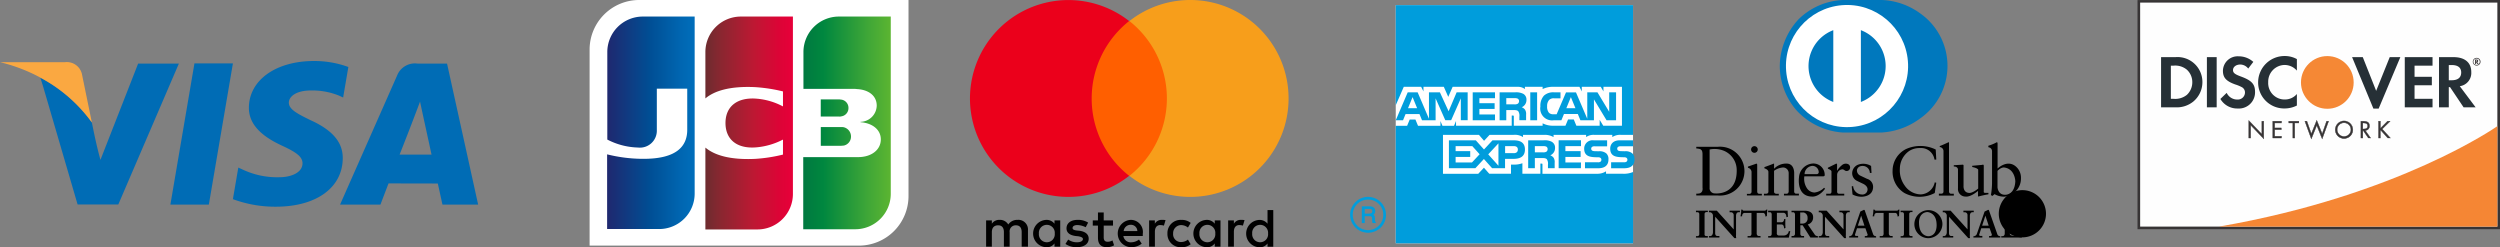 <svg xmlns="http://www.w3.org/2000/svg" xmlns:xlink="http://www.w3.org/1999/xlink" width="251.055" height="24.826"><rect width="100%" height="100%" fill="#808080" stroke="none"/><defs><linearGradient id="a" x1="-.575" y1=".501" x2="2.324" y2=".501" gradientUnits="objectBoundingBox"><stop offset="0" stop-color="#007940"/><stop offset=".228" stop-color="#00873f"/><stop offset=".743" stop-color="#40a737"/><stop offset="1" stop-color="#5cb531"/></linearGradient><linearGradient id="b" x1=".002" y1=".5" x2="1.003" y2=".5" xlink:href="#a"/><linearGradient id="c" x1="-.628" y1=".499" x2="2.537" y2=".499" xlink:href="#a"/><linearGradient id="d" x1=".002" y1=".5" x2="1.018" y2=".5" gradientUnits="objectBoundingBox"><stop offset="0" stop-color="#1f286f"/><stop offset=".475" stop-color="#004e94"/><stop offset=".826" stop-color="#0066b1"/><stop offset="1" stop-color="#006fbc"/></linearGradient><linearGradient id="e" x1="-.006" y1=".499" x2=".981" y2=".499" gradientUnits="objectBoundingBox"><stop offset="0" stop-color="#6c2c2f"/><stop offset=".174" stop-color="#882730"/><stop offset=".573" stop-color="#be1833"/><stop offset=".859" stop-color="#dc0436"/><stop offset="1" stop-color="#e60039"/></linearGradient></defs><path fill="#fff" d="M140.163.516h23.83v23.918h-23.83z"/><path d="M138.91 21.578a1.532 1.532 0 11-1.531-1.533 1.51 1.51 0 011.531 1.533m.273 0a1.8 1.8 0 10-1.8 1.793 1.8 1.8 0 001.804-1.793zm-1.383-.369c0-.213-.145-.23-.25-.23h-.5v.469h.466c.15-.004.283-.041.283-.243zm.363 1.19h-.331a1.926 1.926 0 01-.049-.441c0-.122-.02-.247-.248-.247h-.487v.688h-.294v-1.681h.781c.269 0 .567.095.567.469a.424.424 0 01-.182.379c.076.043.141.115.151.3l.012.291c0 .085.013.1.081.141zm9.659-6.086h-1.646v-.555h1.467v-.578h-1.467v-.506h1.677l.734.816-.765.821m1.629-.812l1.026-1.105v2.25zm2.564-.118h-.868v-.707h.874c.241 0 .406.1.406.343s-.161.366-.415.366zm3.263-.139a.636.636 0 01-.329.057h-.816v-.625h.826a.728.728 0 01.319.047.275.275 0 01.137.253.3.3 0 01-.14.27zm-3.257-1.151h-2.141l-.854.92-.822-.92h-2.7v2.8h2.656l.856-.925.824.925h1.3v-.938h.833c.585 0 1.165-.163 1.165-.94s-.591-.92-1.116-.92zm3.793.136a1.561 1.561 0 00-.806-.136h-1.545v2.8h.67v-1.02h.72c.243 0 .39.021.487.123a.827.827 0 01.109.544v.353h.674v-.547a.8.8 0 00-.11-.508.741.741 0 00-.33-.239.785.785 0 00.477-.744.65.65 0 00-.35-.624zm2.953 2.085H157.2v-.555h1.53v-.578h-1.53v-.506h1.567v-.584h-2.245v2.8h2.237zm2.554-.895a1.046 1.046 0 00-.765-.226l-.359-.009a.831.831 0 01-.257-.033.213.213 0 01-.147-.208.219.219 0 01.1-.2.457.457 0 01.268-.048h1.229v-.6h-1.343a.835.835 0 00-.96.833c0 .891.786.854 1.413.87a.358.358 0 01.233.064.231.231 0 01.082.185.25.25 0 01-.079.184.392.392 0 01-.269.069h-1.3v.6h1.305c.678 0 1.052-.288 1.052-.884a.769.769 0 00-.202-.595zm2.82.595c0 .6-.374.884-1.053.884h-1.296v-.6h1.288a.392.392 0 00.269-.069.25.25 0 00.079-.184.231.231 0 00-.082-.185.357.357 0 00-.233-.064c-.626-.018-1.413.021-1.413-.87 0-.4.255-.834.96-.833h1.336v.6h-1.223a.458.458 0 00-.267.048.219.219 0 00-.1.2.212.212 0 00.147.208.833.833 0 00.256.033l.359.009a1.043 1.043 0 01.766.226.772.772 0 01.204.599z" fill="#009ddc"/><g fill="#009ddc"><path d="M141.396 10.865l.457-1.115.457 1.115h-.914m11.012-.442a.634.634 0 01-.328.057h-.816v-.624h.826a.709.709 0 01.319.048.273.273 0 01.137.252.3.3 0 01-.139.266zm5.8.442l-.457-1.115-.456 1.115zm-10.815-1.591h-1.115l-.807 1.9-.873-1.9h-1.1v2.655l-1.135-2.655h-1l-1.2 2.806h.73l.257-.628h1.394l.258.628h1.363V9.874l.974 2.2h.588l.972-2.2v2.2h.687v-2.8zm2.737 2.221h-1.567v-.556h1.53v-.577h-1.53v-.5h1.567v-.588h-2.238v2.8h2.238zm2.814-2.084a1.562 1.562 0 00-.806-.137h-1.544v2.8h.67v-1.022h.719c.244 0 .391.021.487.123a.821.821 0 01.109.544v.354h.675v-.557a.8.8 0 00-.111-.508.753.753 0 00-.329-.238.785.785 0 00.476-.744.65.65 0 00-.346-.618zm.73 2.668h.686V9.274h-.686zm8.614 0h-.954l-1.268-2.1v2.1h-1.359l-.258-.628h-1.394l-.257.628h-.779a1.186 1.186 0 01-1.329-1.383 1.494 1.494 0 01.359-1.094 1.367 1.367 0 011.02-.329h.64v.6h-.626a.642.642 0 00-.518.167.9.9 0 00-.2.635.943.943 0 00.19.658.636.636 0 00.465.143h.3l.942-2.2h1l1.135 2.654V9.274h1.023l1.179 1.953V9.274h.69v2.8z"/><path d="M163.993 13.541h-1.241a1.414 1.414 0 00-.841.225v-.225h-1.83a1.307 1.307 0 00-.8.225v-.225h-3.27v.225a1.783 1.783 0 00-.906-.225h-2.16v.225a1.515 1.515 0 00-.938-.225h-2.421l-.554.6-.515-.6h-3.611v3.91h3.544l.568-.61.538.608h2.181v-.922h.217a2.336 2.336 0 00.928-.135v1.057h1.807v-1.022h.089c.11 0 .118.009.118.113v.91h5.471a1.583 1.583 0 00.914-.248v.248h1.735a2.359 2.359 0 00.983-.179v7.162h-23.836v-11.8h1.143l.259-.627h.577l.258.627h2.252v-.481l.2.478h1.166l.2-.486v.484h5.593v-1.026h.109c.08 0 .1.01.1.135v.889h2.893v-.243a2.258 2.258 0 001.074.243h1.218l.262-.627h.576l.259.627h2.339v-.594l.36.594h1.879V8.72h-1.859v.461l-.267-.461h-1.908v.461l-.235-.461h-2.578a2.309 2.309 0 00-1.12.225V8.72h-1.778v.225a1.134 1.134 0 00-.759-.225h-6.5l-.439 1.008-.445-1.008h-2.045v.461l-.231-.461h-1.747l-.807 1.854V.516h23.831v13.025"/></g><path d="M91.235 19.693a4.979 4.979 0 01-4.972 4.972H59.209V4.972A4.979 4.979 0 0164.181 0h27.054z" fill="#fff"/><path d="M185.584 103.9h2.056c.059 0 .2-.02.254-.02a.917.917 0 00.724-.92.95.95 0 00-.724-.92 1.031 1.031 0 00-.254-.02h-2.056z" transform="translate(-103.159 -89.261)" fill="url(#a)"/><path d="M175.083 13.3a3.563 3.563 0 00-3.563 3.563v3.7h5.031a2.011 2.011 0 01.352.02c1.135.059 1.977.646 1.977 1.664a1.665 1.665 0 01-1.625 1.625v.039c1.155.078 2.036.724 2.036 1.723 0 1.077-.979 1.781-2.271 1.781h-5.52v7.243h5.227a3.563 3.563 0 003.563-3.563V13.3z" transform="translate(-90.837 -11.637)" fill="url(#b)"/><path d="M188.364 80.666a.833.833 0 00-.724-.842c-.039 0-.137-.02-.2-.02h-1.86v1.723h1.86a.546.546 0 00.2-.02.833.833 0 00.724-.842z" transform="translate(-103.159 -69.821)" fill="url(#c)"/><path d="M17.665 13.3a3.563 3.563 0 00-3.565 3.563v8.789a7.045 7.045 0 003.073.8 1.7 1.7 0 001.9-1.762v-4.15h3.054v4.13c0 1.605-1 2.917-4.385 2.917a15.028 15.028 0 01-3.661-.45v7.5h5.229a3.563 3.563 0 003.563-3.563V13.3z" transform="translate(46.887 -11.637)" fill="url(#d)"/><path d="M96.511 13.3a3.563 3.563 0 00-3.563 3.563v4.659c.9-.763 2.467-1.253 4.992-1.135a15.882 15.882 0 012.8.431v1.507a6.775 6.775 0 00-2.7-.783c-1.918-.137-3.073.8-3.073 2.447 0 1.664 1.155 2.6 3.073 2.447a7.108 7.108 0 002.7-.783v1.507a15.511 15.511 0 01-2.8.431c-2.525.117-4.091-.372-4.992-1.135v8.222h5.227a3.563 3.563 0 003.563-3.563V13.3z" transform="translate(-22.112 -11.637)" fill="url(#e)"/><g fill-rule="evenodd"><path d="M17.963 6.384L11.881 20.53h-4.09L4.329 8.686l-.281-.893.023.013.038.021-.037-.019.054.03a15.153 15.153 0 015.1 4.463c.26 1.3.51 2.48.862 3.753l3.784-9.668h4.091zm16.456 9.528c-.029 2.945-2.663 4.846-6.724 4.846a12.257 12.257 0 01-4.307-.757l.543-3.173.5.228a8.114 8.114 0 003.639.741c1.112 0 2.3-.436 2.309-1.387 0-.621-.5-1.062-2-1.756-1.469-.678-3.41-1.813-3.385-3.85.019-2.756 2.711-4.677 6.529-4.677a9.9 9.9 0 013.46.6l-.524 3.067-.35-.165a7.122 7.122 0 00-2.891-.543c-1.509 0-2.212.631-2.212 1.222 0 .659.82 1.1 2.169 1.756 2.232 1.01 3.265 2.237 3.245 3.847zm10.474-9.528H41.91a1.916 1.916 0 00-2.023 1.179l-5.739 12.986h4.055s.664-1.746.816-2.13c.441 0 4.385.01 4.947.01.112.5.466 2.12.466 2.12h3.585L44.893 6.384zm-4.764 9.139a302.107 302.107 0 002.052-5.316c.38 1.773.769 3.544 1.155 5.316h-3.207zM19.526 6.369h3.863l-2.417 14.175h-3.861z" fill="#006cb5"/><path d="M0 6.244h6.535a1.555 1.555 0 011.684 1.154l1.006 4.9a15.153 15.153 0 00-5.1-4.463l-.054-.03.037.019-.038-.021q-.156-.086-.316-.168A16.632 16.632 0 000 6.244z" fill="#faa841"/></g><g transform="translate(170.312)"><path d="M14.772 0h3.907a7.007 7.007 0 013.8 1.316 6.445 6.445 0 01.042 10.573 7.237 7.237 0 01-3.907 1.421h-3.845a6.938 6.938 0 01-4.66-2.215 6.846 6.846 0 01-1.693-4.44 7.014 7.014 0 011.881-4.712A6.751 6.751 0 0114.772 0z" fill="#0078bd"/><circle cx="6.133" cy="6.133" transform="rotate(-4.76 16.674 -102.331)" fill="#fff" r="6.133"/><path d="M13.791 3.03v7.209a3.855 3.855 0 010-7.209zm2.77 0v7.209a3.855 3.855 0 000-7.209z" fill="#0078bd"/><path d="M.47 19.369c.261-.146.188-.533.188-.533v-3.375c-.01-.376-.136-.408-.136-.408-.031-.115-.491-.146-.491-.146v-.167h2.173a2.455 2.455 0 11-.031 4.889H.031v-.178c.376.002.439-.082.439-.082zm.9-4.357v3.834a.518.518 0 00.522.575s2.246.261 2.2-2.361a2.1 2.1 0 00-1.222-1.891 2.48 2.48 0 00-1.502-.156zm4.834-.001a.334.334 0 10-.334.334.334.334 0 00.334-.334zm-.987 1.719l.78-.272s.16-.111.153.136v2.622s-.014.244.2.244h.265v.171h-1.5v-.164h.3a.23.23 0 00.167-.251v-1.967a.46.46 0 00-.362-.4zm1.657.048v.125s.425.118.4.39v1.943a.2.2 0 01-.2.216h-.248v.178h1.49v-.17h-.258s-.216-.014-.216-.209v-2.1a1.766 1.766 0 01.905-.334.572.572 0 01.564.543v1.86s0 .23-.209.237h-.265v.171h1.5v-.178h-.244a.207.207 0 01-.23-.23v-1.818s.042-.914-.69-.972a1.672 1.672 0 00-1.33.519v-.53s-.879.341-.969.359z"/><path d="M11.172 18.944a.948.948 0 00.724.39 1.564 1.564 0 00.968-.481l.1.1c-.655.891-1.326.787-1.326.787-1.57-.035-1.293-1.908-1.293-1.908a1.485 1.485 0 011.435-1.414 1.142 1.142 0 011.149 1.136c.021.153-.146.153-.146.153h-1.9a1.714 1.714 0 00.289 1.237zm-.265-1.456h1.219a.2.2 0 00.2-.244.633.633 0 00-.641-.585.842.842 0 00-.778.83zm2.34-.645v.1s.362.125.362.279v2.055s-.014.188-.181.181h-.348v.178h1.811v-.178h-.515s-.23.021-.2-.272v-1.623a.56.56 0 01.474-.55s.125-.049.306.111a.346.346 0 00.522-.279.363.363 0 00-.2-.362.58.58 0 00-.627.111 2.021 2.021 0 00-.481.564v-.627s0-.178-.167-.057c-.004-.004-.704.346-.756.369zm4.216.524h.167l-.042-.7a1.5 1.5 0 00-1.351-.111.941.941 0 00-.55.815.859.859 0 00.488.794l.6.286s.509.216.453.62a.51.51 0 01-.568.46.9.9 0 01-.874-.843l-.146.028.084.815a1.982 1.982 0 00.864.226s1.2.052 1.2-1.007a.836.836 0 00-.613-.794l-.717-.341a.579.579 0 01-.293-.533s.049-.442.613-.415a.711.711 0 01.685.7zm6.489-1.341h.181l-.056-1.01a3.506 3.506 0 00-2.995-.042 2.439 2.439 0 00-1.337 2.173 2.5 2.5 0 001.191 2.236 3.246 3.246 0 003.044 0l.153-1.031-.153-.042a1.5 1.5 0 01-1.4 1.212 1.992 1.992 0 01-1.616-.885 2.575 2.575 0 01-.488-1.686 2.185 2.185 0 01.927-1.783 1.922 1.922 0 011.114-.3 1.359 1.359 0 011.435 1.158zm.529-1.358v.1a.408.408 0 01.376.432v4.047a.2.2 0 01-.188.2h-.276v.195h1.5v-.186h-.265s-.216.014-.216-.244v-4.82s.021-.181-.111-.077c-.008-.002-.492.235-.82.353zm1.408 1.922l.843-.049s.167-.056.139.146v1.95s-.077.731.6.738c0 0 .307.021.871-.439v-1.9s-.056-.16-.6-.265v-.122l1-.091s.16-.091.16.1v2.556s-.049.167.167.153h.3v.146a10.391 10.391 0 00-1.024.226l-.021-.038v-.529s-.745.654-1.281.567a.75.75 0 01-.731-.818v-1.915s-.014-.285-.418-.285zm3.884 3.086l-.153-.084a7.544 7.544 0 00.112-1.163v-3.274a.4.4 0 00-.369-.369v-.151a4.2 4.2 0 00.794-.322s.125-.111.132.112v2.5s.857-.85 1.693-.313a1.479 1.479 0 01.655 1.275 1.828 1.828 0 01-1.672 1.863 1.925 1.925 0 01-.982-.254zm.508-2.521v1.658s.045.731.717.745c0 0 .994.115 1.073-1.351 0 0-.021-1.24-1.107-1.386.002-.001-.291-.059-.681.334zM0 21.159h1.191v.139h-.153a.188.188 0 00-.174.188v2.02a.163.163 0 00.16.2h.167v.153H0v-.146h.167a.188.188 0 00.167-.2v-2.041s-.035-.174-.174-.16H0zm20.553 0h1.191v.139h-.153a.188.188 0 00-.174.188v2.02a.163.163 0 00.16.2h.167v.153h-1.191v-.146h.167a.188.188 0 00.167-.2v-2.041s-.035-.174-.174-.16h-.16zm-19.251 0h.794l1.692 1.874v-1.435a.28.28 0 00-.223-.279h-.188v-.16h1.038v.153h-.132s-.23-.028-.258.32v1.957a.943.943 0 00.021.327h-.181l-1.936-2.152v1.595s-.035.334.209.341h.216v.153H1.302v-.146h.153s.216-.007.251-.348v-1.741a.369.369 0 00-.251-.3h-.153zm11.028 0h.794l1.692 1.874v-1.435a.28.28 0 00-.223-.279h-.188v-.16h1.038v.153h-.132s-.23-.028-.258.32v1.957a.943.943 0 00.021.327h-.181l-1.936-2.152v1.595s-.035.334.209.341h.216v.153H12.33v-.146h.153s.216-.007.251-.348v-1.741a.369.369 0 00-.251-.3h-.153zm12.453 0h.794l1.692 1.874v-1.435a.28.28 0 00-.223-.279h-.188v-.16h1.038v.153h-.132s-.23-.028-.258.32v1.957a.941.941 0 00.021.327h-.181l-1.936-2.152v1.595s-.035.334.209.341h.216v.153h-1.052v-.146h.153s.216-.007.251-.348v-1.741a.368.368 0 00-.251-.3h-.153zm-20.234-.111a3.685 3.685 0 01-.077.676h.16s-.014-.362.286-.338h.655v1.988s.049.293-.16.334h-.23v.146h1.3v-.153h-.174s-.237.007-.209-.334v-1.985h.613s.244-.049.265.369l.146-.056s.007-.321.042-.648c0 0-.091.028-.111 0a.168.168 0 01-.139.111h-2.11a.165.165 0 01-.146-.111h-.111zm13.269 0a3.68 3.68 0 01-.077.676h.16s-.014-.362.286-.338h.655v1.988s.049.293-.16.334h-.23v.146h1.3v-.153h-.174s-.237.007-.209-.334v-1.985h.613s.244-.049.265.369l.146-.056s.007-.321.042-.648c0 0-.091.028-.111 0a.168.168 0 01-.139.111h-2.111a.165.165 0 01-.146-.111h-.11zm-10.568.111h1.957s.007.383.035.606l-.16.049s.021-.467-.348-.446h-.606v.954h.456s.247.028.268-.32l.132-.014a6.631 6.631 0 00.007.905l-.146.049s.021-.411-.261-.4h-.463v.857a.212.212 0 00.237.251h.453a.51.51 0 00.515-.453l.146.035s-.118.488-.139.627H7.25v-.153h.174s.167.007.181-.209v-1.992s-.021-.2-.174-.188H7.25v-.153zm2.347.001h1.309s.857-.042.857.641a.705.705 0 01-.536.738l.683.989s.049.167.334.188v.139h-.752l-.78-1.233h-.23v.857a.223.223 0 00.153.223h.223v.153H9.597v-.153h.167a.222.222 0 00.181-.2v-2s-.035-.188-.174-.188h-.174v-.16zm.871.174v1.118h.251a.494.494 0 00.488-.559.524.524 0 00-.4-.559zm22.099-.09h.215s.141-.007.141.1a.116.116 0 01-.088.121l.112.162s.008.027.055.031v.023h-.124l-.128-.2h-.038v.141a.037.037 0 00.025.037h.037v.025h-.207v-.025h.027a.037.037 0 00.03-.032v-.328s-.006-.031-.029-.031h-.029zm.143.029v.184h.041a.081.081 0 00.08-.092.086.086 0 00-.066-.092h-.055zm-17.325 2.582v-.139h.092a.357.357 0 00.257-.23l.773-2.243.307-.146a.087.087 0 01.146.062l.837 2.383a.286.286 0 00.292.174v.139h-1.135v-.146h.132s.174-.014.153-.153l-.223-.634h-.843l-.188.592a.118.118 0 00.118.181h.181v.16h-.9zm.871-1.191h.662l-.331-1.01zm11.607 1.191v-.139h.091a.357.357 0 00.257-.23l.773-2.243.306-.146a.087.087 0 01.146.062l.836 2.383a.286.286 0 00.292.174v.139h-1.135v-.146h.132s.174-.014.153-.153l-.223-.634h-.843l-.188.592a.118.118 0 00.118.181h.181v.16h-.9zm.871-1.191h.662l-.331-1.01zm-5.448 1.254a1.408 1.408 0 111.463-1.407 1.436 1.436 0 01-1.463 1.407zm-.886-1.532c.014 1.358.94 1.337.94 1.337.961-.049.822-1.271.822-1.271-.059-1.141-.94-1.16-.94-1.16-.899.087-.823 1.093-.823 1.093zm8.253-1.227h1.212v.139h-.146s-.223-.021-.2.181v1.957s-.042.2.188.216c0 0 .9.2 1-.474h.146l-.139.676h-2.055v-.139h.139s.167.007.209-.216v-1.985s-.014-.181-.174-.2h-.174v-.16z"/><path d="M32.781 19.095a2.373 2.373 0 012.37 2.371 2.373 2.373 0 01-2.37 2.37 2.373 2.373 0 01-2.371-2.37 2.373 2.373 0 012.371-2.371z"/></g><path d="M103.23 24.771v-1.648a.967.967 0 00-1.044-1.044 1.083 1.083 0 00-.934.467.961.961 0 00-.879-.467.887.887 0 00-.769.384v-.33h-.577v2.636h.577v-1.456c0-.467.247-.687.632-.687s.577.247.577.687v1.456h.577v-1.456a.608.608 0 01.632-.687c.384 0 .577.247.577.687v1.456zm8.541-2.636h-.934v-.8h-.577v.8h-.522v.522h.522v1.208c0 .6.247.961.906.961a1.536 1.536 0 00.714-.192l-.165-.494a.9.9 0 01-.494.137c-.275 0-.384-.165-.384-.439v-1.182h.934v-.522zm4.888-.055a.774.774 0 00-.687.384v-.33h-.576v2.636h.58v-1.483c0-.439.192-.687.549-.687a1.6 1.6 0 01.357.055l.165-.549a1.817 1.817 0 00-.384-.027zm-7.387.275a1.885 1.885 0 00-1.071-.275c-.659 0-1.1.329-1.1.851 0 .439.33.687.906.769l.275.027c.3.055.467.137.467.275 0 .192-.22.33-.6.33a1.516 1.516 0 01-.879-.275l-.275.439a1.942 1.942 0 001.126.33c.769 0 1.208-.357 1.208-.851 0-.467-.357-.714-.906-.8l-.275-.028c-.247-.027-.439-.082-.439-.247 0-.192.192-.3.494-.3a1.979 1.979 0 01.824.22l.247-.467zm15.324-.275a.774.774 0 00-.687.384v-.33h-.577v2.636h.577v-1.483c0-.439.192-.687.549-.687a1.6 1.6 0 01.357.055l.165-.549a1.817 1.817 0 00-.384-.027zm-7.36 1.373a1.319 1.319 0 001.4 1.373 1.366 1.366 0 00.934-.3l-.275-.467a1.11 1.11 0 01-.687.247.78.78 0 01-.8-.851.81.81 0 01.8-.851 1.109 1.109 0 01.687.247l.275-.467a1.366 1.366 0 00-.934-.3 1.319 1.319 0 00-1.4 1.373zm5.328 0v-1.318h-.577v.33a.992.992 0 00-.824-.384 1.374 1.374 0 000 2.746.924.924 0 00.824-.384v.33h.577zm-2.115 0a.8.8 0 111.593 0 .8.8 0 11-1.593 0zm-6.893-1.373a1.374 1.374 0 00.027 2.746 1.68 1.68 0 001.071-.357l-.275-.412a1.312 1.312 0 01-.769.275.741.741 0 01-.8-.632h1.95v-.22a1.213 1.213 0 00-1.208-1.4zm0 .494a.642.642 0 01.659.632h-1.373a.7.7 0 01.714-.632zm14.308.879v-2.357h-.577v1.373a.992.992 0 00-.824-.384 1.374 1.374 0 000 2.746.924.924 0 00.824-.384v.33h.577zm-2.115 0a.8.8 0 111.593 0 .8.8 0 11-1.593 0zm-19.279 0v-1.318h-.577v.33a.992.992 0 00-.824-.384 1.374 1.374 0 000 2.746.924.924 0 00.824-.384v.33h.577zm-2.142 0a.8.8 0 111.593 0 .8.8 0 11-1.593 0z"/><path fill="#ff5f00" d="M109.079 2.115h8.651v15.544h-8.651z"/><path d="M109.629 9.886a9.913 9.913 0 013.762-7.772 9.883 9.883 0 10-6.1 17.658 9.825 9.825 0 006.1-2.115 9.872 9.872 0 01-3.762-7.771z" fill="#eb001b"/><path d="M129.401 9.886a9.876 9.876 0 01-15.983 7.772 9.908 9.908 0 000-15.544 9.876 9.876 0 0115.983 7.772z" fill="#f79e1b"/><g transform="translate(214.654)"><path d="M.132.133h36.136v22.754H.133z" fill="#fefefe" fill-rule="evenodd"/><path d="M36.136.26v22.495H.264V.261h35.873zm.132-.261L0 .005v23.012h36.4V0h-.131z" fill="#373435" fill-rule="evenodd"/><path d="M36.135 12.67s-9.873 6.965-27.959 10.085h27.959z" fill="#f58634" fill-rule="evenodd"/><path d="M4.958 9.524a1.861 1.861 0 01-1.346.4h-.264V6.593h.264a1.824 1.824 0 011.346.408 1.691 1.691 0 01.543 1.253 1.724 1.724 0 01-.543 1.27zM3.81 5.738H2.365v5.04h1.437a2.627 2.627 0 001.8-.581 2.533 2.533 0 00.914-1.935A2.5 2.5 0 003.81 5.738zm3.157 5.04h.982v-5.04h-.982zm3.386-3.106c-.59-.219-.764-.363-.764-.634 0-.317.309-.559.733-.559a1.022 1.022 0 01.794.407l.513-.671a2.2 2.2 0 00-1.481-.56 1.48 1.48 0 00-1.571 1.442c0 .7.317 1.05 1.239 1.384a3.787 3.787 0 01.681.284.6.6 0 01.295.521.718.718 0 01-.764.71 1.162 1.162 0 01-1.073-.672l-.634.613a1.96 1.96 0 001.745.959 1.626 1.626 0 001.737-1.652c0-.8-.332-1.164-1.45-1.572zm1.759.589a2.61 2.61 0 002.66 2.63 2.712 2.712 0 001.232-.294V9.44a1.572 1.572 0 01-1.187.551 1.647 1.647 0 01-1.693-1.737 1.675 1.675 0 011.648-1.73 1.644 1.644 0 011.232.567V5.934a2.511 2.511 0 00-1.209-.308 2.649 2.649 0 00-2.683 2.635zm11.852.863l-1.343-3.386h-1.073l2.139 5.168h.528l2.177-5.168h-1.065zm2.874 1.654h2.788v-.853H27.82V8.564h1.737v-.853H27.82V6.593h1.806v-.855h-2.788zm4.706-2.719h-.286V6.532h.3c.613 0 .946.258.946.748 0 .506-.332.779-.961.779zm1.972-.832c0-.944-.653-1.489-1.783-1.489h-1.458v5.04h.983V8.753h.129l1.359 2.025h1.208l-1.591-2.122a1.341 1.341 0 001.153-1.429z" fill="#263036" fill-rule="evenodd"/><path d="M34.023 6.175h-.02V6.06h.021c.052 0 .079.019.079.057s-.028.059-.08.059zm.185-.06c0-.088-.059-.136-.167-.136h-.143v.444h.105V6.25l.124.173h.132l-.147-.18a.122.122 0 00.096-.128z" fill="#373435" fill-rule="evenodd"/><path d="M34.062 6.517a.318.318 0 11.305-.318.313.313 0 01-.305.317zm0-.706a.388.388 0 10.383.388.386.386 0 00-.383-.388zm-22.889 6.294l1.314 1.374v-1.305h.188v1.761l-1.314-1.374v1.3h-.188z" fill="#373435" fill-rule="evenodd"/><path d="M11.191 12.145l1.315 1.378V12.19h.152v1.7l-1.314-1.374v1.325h-.153v-1.7zm-.035-.044v1.776h.223v-1.273l1.313 1.375v-1.823h-.222v1.279l-1.315-1.377v.044zm2.43.073h.873v.174h-.685v.5h.666v.174h-.666v.662h.686v.174h-.874z" fill="#373435" fill-rule="evenodd"/><path d="M14.442 12.19v.14h-.687v.536h.666v.139h-.666v.7h.686v.14h-.835V12.19h.839zm.017-.039h-.891v1.726h.909v-.21h-.686v-.628h.666v-.208h-.666v-.465h.686v-.215h-.018zm1.327 1.708h-.185v-1.511h-.41v-.174h1.01v.174h-.415z" fill="#373435" fill-rule="evenodd"/><path d="M16.179 12.19v.14h-.411v1.511h-.153v-1.512h-.406v-.14h.971zm.018-.039h-1.025v.211h.407v1.515h.223v-1.511h.412v-.215h-.017zm1.256 1.286l.546-1.351.545 1.351.446-1.264h.2l-.646 1.773-.546-1.355-.545 1.355-.646-1.773h.2z" fill="#373435" fill-rule="evenodd"/><path d="M17.468 13.443l.53-1.31.546 1.353.454-1.3h.17c-.019.049-.6 1.629-.625 1.711l-.545-1.355-.545 1.355c-.029-.081-.6-1.662-.621-1.707h.166l.454 1.3.016-.047zm.514-1.364l-.528 1.308-.432-1.236h-.24l.671 1.84.546-1.36.546 1.36.67-1.84h-.241l-.431 1.236-.545-1.348-.016.04zm2.066.937a.691.691 0 10.691-.7.7.7 0 00-.691.7zm1.57 0a.879.879 0 11-.879-.874.875.875 0 01.875.876z" fill="#373435" fill-rule="evenodd"/><path d="M19.878 13.018a.862.862 0 11.862.852.86.86 0 01-.862-.852zm-.035 0a.9.9 0 10.9-.891.893.893 0 00-.9.891z" fill="#373435" fill-rule="evenodd"/><path d="M20.066 13.016a.673.673 0 11.673.68.677.677 0 01-.673-.68zm-.036 0a.708.708 0 10.709-.715.712.712 0 00-.708.715zm2.594-.062h.058c.212 0 .427-.04.427-.3s-.2-.3-.429-.3h-.056zm0 .906h-.191v-1.686h.244c.319 0 .616.085.616.465a.439.439 0 01-.422.465l.536.756h-.231l-.509-.74h-.043v.74z" fill="#373435" fill-rule="evenodd"/><path d="M22.676 12.19c.408 0 .6.143.6.448a.424.424 0 01-.406.448h-.031l.535.752h-.2c0-.013-.5-.733-.5-.733l-.054-.004h-.018v.74h-.152V12.19h.226zm-.243-.039h-.018v1.726h.223v-.741h.029c0 .013.5.732.5.732l.242.009h.035s-.515-.724-.541-.763a.454.454 0 00.41-.475c0-.325-.207-.483-.634-.483h-.246z" fill="#373435" fill-rule="evenodd"/><path d="M22.676 12.366c.216 0 .411.021.411.286s-.207.283-.409.283h-.04v-.569zm-.056-.036h-.018v.641h.076c.207 0 .445-.036.445-.319s-.231-.322-.447-.322zm2.489-.156h.252l-.791.785.818.9h-.259l-.691-.774-.047.046v.728h-.188v-1.685h.188v.722z" fill="#373435" fill-rule="evenodd"/><path d="M25.319 12.19l-.773.768.8.884h-.215c0-.009-.678-.768-.678-.768l-.012-.014-.06.06-.005.722h-.155V12.19h.152v.748l.742-.748h.2zm.043-.039h-.26s-.639.641-.693.7v-.7h-.223v1.726h.223v-.743a.137.137 0 00.027-.024l.679.76.272.006h.044l-.835-.918.81-.8h-.044z" fill="#373435" fill-rule="evenodd"/><circle cx="2.646" cy="2.646" transform="translate(16.414 5.632)" fill="#f58835" r="2.646"/></g></svg>